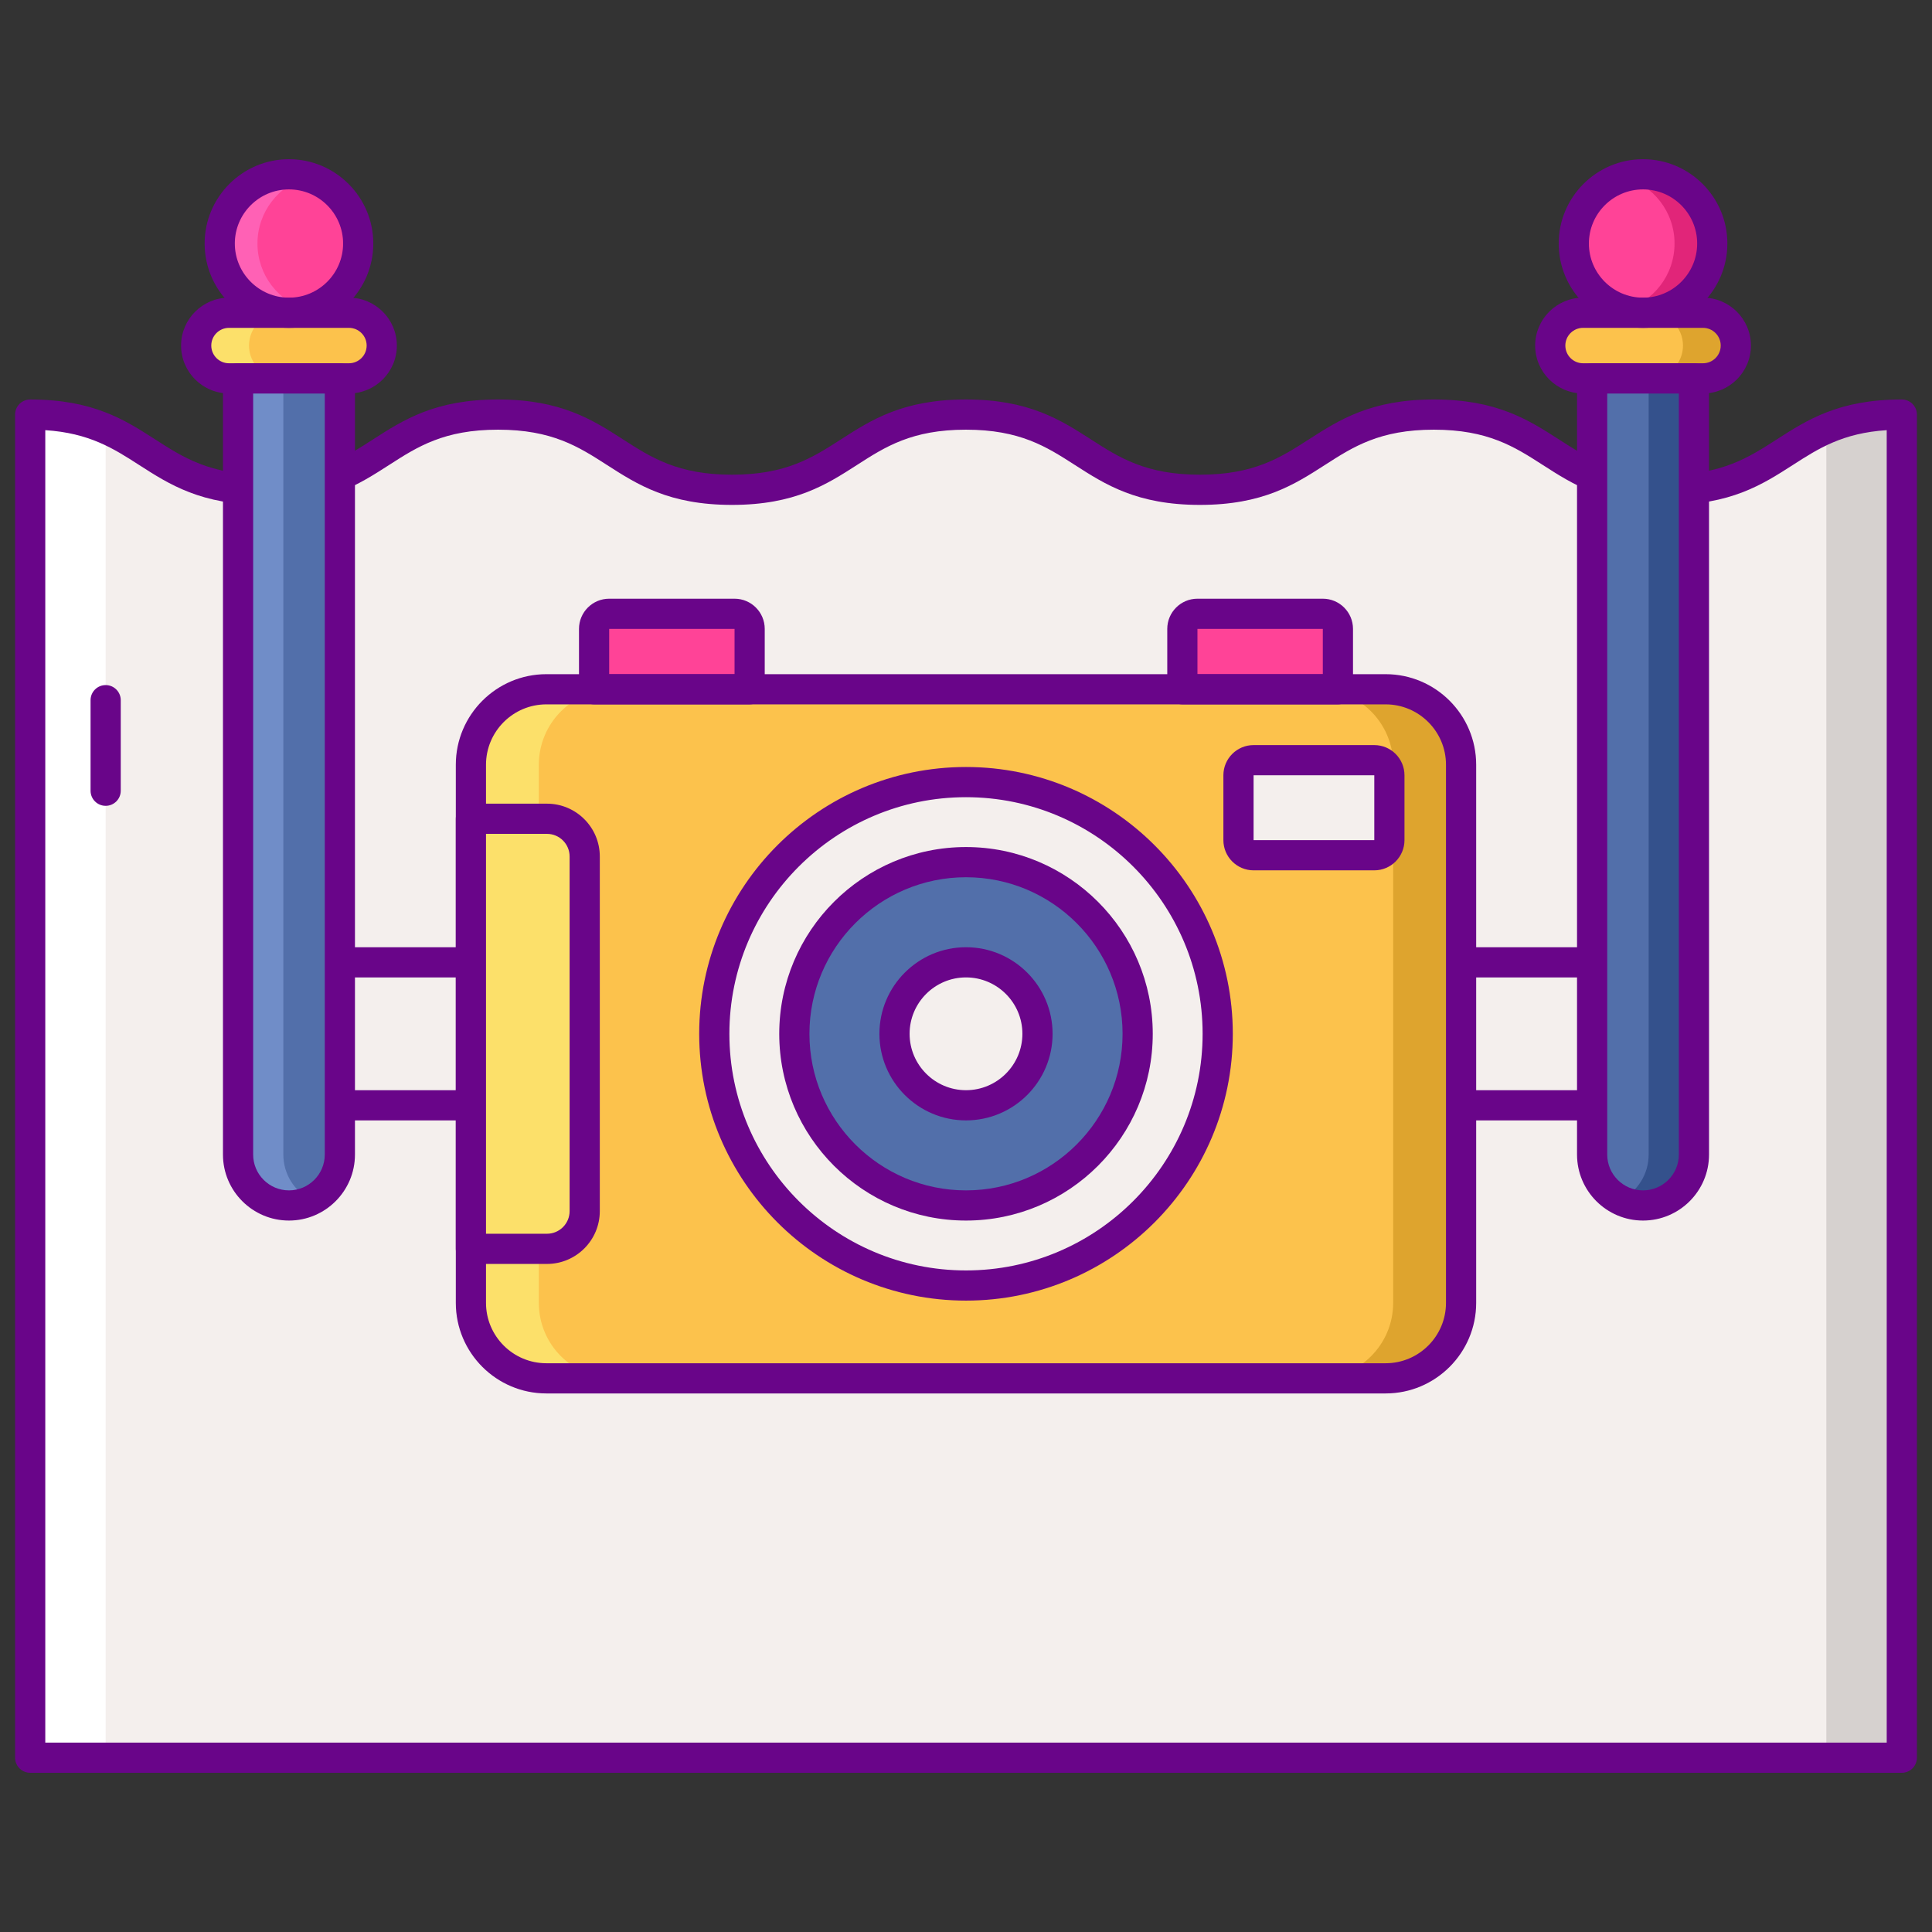 <?xml version="1.0" encoding="utf-8"?>
<!-- Generator: Adobe Illustrator 22.1.0, SVG Export Plug-In . SVG Version: 6.00 Build 0)  -->
<svg version="1.1" id="Layer_1" xmlns="http://www.w3.org/2000/svg" xmlns:xlink="http://www.w3.org/1999/xlink" x="0px" y="0px"
	 viewBox="0 0 256 256" style="enable-background:new 0 0 256 256;" xml:space="preserve">
<rect x="0" y="0" width="256" height="256" fill="#333333" stroke="none"/>
<style type="text/css">
	.st0{fill:#F4EFED;}
	.st1{fill:#FFFFFF;}
	.st2{fill:#690589;}
	.st3{fill:#526FAA;}
	.st4{fill:#34518C;}
	.st5{fill:#708DC8;}
	.st6{fill:#FCC24C;}
	.st7{fill:#DEA42E;}
	.st8{fill:#FCE06A;}
	.st9{fill:#FF4397;}
	.st10{fill:#E12579;}
	.st11{fill:#D6D1CF;}
	.st12{fill:#7BAC51;}
	.st13{fill:#FF9F70;}
	.st14{fill:#E18152;}
	.st15{fill:#FFBD8E;}
	.st16{fill:#FF61B5;}
</style>
<g>
	<g>
		<path class="st0" d="M252,54.935c-15.502,0-15.502,9.966-31.005,9.966c-15.502,0-15.502-9.966-31.004-9.966
			c-15.5,0-15.5,9.966-31,9.966c-15.501,0-15.501-9.966-31.001-9.966c-15.5,0-15.5,9.966-31,9.966c-15.5,0-15.5-9.966-30.999-9.966
			c-15.498,0-15.498,9.966-30.996,9.966c-15.497,0-15.497-9.966-30.995-9.966v177.969h248V54.935z"/>
	</g>
	<g>
		<path class="st11" d="M242,56.819v176.085h10V54.935C247.69,54.935,244.58,55.707,242,56.819z"/>
	</g>
	<g>
		<path class="st1" d="M14,56.819v176.085H4V54.935C8.31,54.935,11.42,55.707,14,56.819z"/>
	</g>
	<g>
		<path class="st2" d="M252,234.904H4c-1.104,0-2-0.896-2-2V54.935c0-1.104,0.896-2,2-2c8.336,0,12.527,2.695,16.58,5.301
			c3.73,2.399,7.254,4.665,14.415,4.665c7.162,0,10.686-2.266,14.417-4.666c4.052-2.606,8.243-5.301,16.579-5.301
			c8.337,0,12.529,2.695,16.582,5.301c3.731,2.399,7.256,4.666,14.418,4.666c7.163,0,10.687-2.266,14.418-4.666
			c4.053-2.606,8.244-5.301,16.581-5.301c8.338,0,12.529,2.695,16.583,5.301c3.731,2.399,7.256,4.666,14.419,4.666
			s10.687-2.266,14.418-4.666c4.053-2.606,8.244-5.301,16.582-5.301c8.338,0,12.53,2.695,16.583,5.301
			c3.732,2.399,7.257,4.666,14.421,4.666c7.164,0,10.688-2.266,14.42-4.666c4.054-2.606,8.245-5.301,16.584-5.301
			c1.104,0,2,0.896,2,2v177.969C254,234.009,253.104,234.904,252,234.904z M6,230.904h244V56.998
			c-5.855,0.381-9.054,2.438-12.421,4.603c-4.054,2.606-8.245,5.301-16.583,5.301c-8.339,0-12.53-2.695-16.584-5.301
			c-3.732-2.399-7.257-4.666-14.42-4.666c-7.163,0-10.688,2.266-14.419,4.666c-4.053,2.606-8.244,5.301-16.582,5.301
			c-8.338,0-12.529-2.695-16.582-5.301c-3.732-2.399-7.256-4.666-14.419-4.666c-7.162,0-10.687,2.266-14.418,4.666
			c-4.053,2.606-8.244,5.301-16.582,5.301s-12.528-2.695-16.581-5.301c-3.731-2.399-7.256-4.666-14.418-4.666
			c-7.161,0-10.685,2.266-14.416,4.666c-4.053,2.606-8.244,5.301-16.58,5.301c-8.336,0-12.526-2.695-16.579-5.301
			C15.05,59.436,11.853,57.379,6,56.998V230.904z"/>
	</g>
	<g>
		<rect x="38.289" y="127.512" class="st0" width="179.421" height="18.945"/>
	</g>
	<g>
		<path class="st2" d="M217.71,148.458H38.289c-1.104,0-2-0.896-2-2v-18.945c0-1.104,0.896-2,2-2H217.71c1.104,0,2,0.896,2,2v18.945
			C219.71,147.562,218.815,148.458,217.71,148.458z M40.289,144.458H215.71v-14.945H40.289V144.458z"/>
	</g>
	<g>
		<path class="st2" d="M14,106.777c-1.104,0-2-0.896-2-2v-12c0-1.104,0.896-2,2-2s2,0.896,2,2v12
			C16,105.882,15.104,106.777,14,106.777z"/>
	</g>
	<g>
		<path class="st6" d="M183.602,182.638H72.398c-5.523,0-10-4.477-10-10v-71.306c0-5.523,4.477-10,10-10h111.203
			c5.523,0,10,4.477,10,10v71.306C193.602,178.161,189.125,182.638,183.602,182.638z"/>
	</g>
	<g>
		<path class="st9" d="M97.331,81.331H80.719c-1.104,0-2,0.895-2,2v8.001h20.612v-8.001C99.331,82.226,98.436,81.331,97.331,81.331z
			"/>
	</g>
	<g>
		<path class="st9" d="M175.28,81.331h-16.612c-1.105,0-2,0.895-2,2v8.001h20.612v-8.001
			C177.28,82.226,176.385,81.331,175.28,81.331z"/>
	</g>
	<g>
		<path class="st7" d="M183.602,91.331h-9c5.523,0,10,4.477,10,10v71.306c0,5.523-4.477,10-10,10h9c5.523,0,10-4.477,10-10v-71.306
			C193.602,95.809,189.125,91.331,183.602,91.331z"/>
	</g>
	<g>
		<path class="st8" d="M72.398,182.638h9c-5.523,0-10-4.477-10-10v-71.306c0-5.523,4.477-10,10-10h-9c-5.523,0-10,4.477-10,10
			v71.306C62.398,178.161,66.875,182.638,72.398,182.638z"/>
	</g>
	<g>
		<path class="st2" d="M183.602,184.638H72.398c-6.617,0-12-5.383-12-12v-71.306c0-6.617,5.383-12,12-12h111.203
			c6.617,0,12,5.383,12,12v71.306C195.602,179.254,190.218,184.638,183.602,184.638z M72.398,93.332c-4.411,0-8,3.589-8,8v71.306
			c0,4.411,3.589,8,8,8h111.203c4.411,0,8-3.589,8-8v-71.306c0-4.411-3.589-8-8-8H72.398z"/>
	</g>
	<g>
		<path class="st2" d="M99.331,93.332H78.72c-1.104,0-2-0.896-2-2v-8.001c0-2.206,1.794-4,4-4h16.611c2.206,0,4,1.794,4,4v8.001
			C101.331,92.436,100.436,93.332,99.331,93.332z M80.72,89.332h16.611v-6.001H80.72V89.332z"/>
	</g>
	<g>
		<path class="st2" d="M177.28,93.332h-20.611c-1.104,0-2-0.896-2-2v-8.001c0-2.206,1.794-4,4-4h16.611c2.206,0,4,1.794,4,4v8.001
			C179.28,92.436,178.385,93.332,177.28,93.332z M158.669,89.332h16.611v-6.001h-16.611V89.332z"/>
	</g>
	<g>
		
			<ellipse transform="matrix(0.16 -0.987 0.987 0.16 -27.719 241.389)" class="st0" cx="128" cy="136.985" rx="33.353" ry="33.353"/>
	</g>
	<g>
		
			<ellipse transform="matrix(0.937 -0.35 0.35 0.937 -39.859 53.485)" class="st3" cx="128" cy="136.985" rx="22.746" ry="22.746"/>
	</g>
	<g>
		<path class="st2" d="M128,172.338c-19.494,0-35.353-15.859-35.353-35.354c0-19.494,15.859-35.353,35.353-35.353
			s35.353,15.859,35.353,35.353C163.353,156.479,147.494,172.338,128,172.338z M128,105.632c-17.288,0-31.353,14.064-31.353,31.353
			c0,17.289,14.065,31.354,31.353,31.354s31.353-14.065,31.353-31.354C159.353,119.696,145.288,105.632,128,105.632z"/>
	</g>
	<g>
		<path class="st2" d="M128,161.73c-13.645,0-24.746-11.101-24.746-24.746s11.101-24.746,24.746-24.746s24.746,11.101,24.746,24.746
			S141.645,161.73,128,161.73z M128,116.239c-11.439,0-20.746,9.307-20.746,20.746c0,11.439,9.307,20.746,20.746,20.746
			s20.746-9.307,20.746-20.746C148.746,125.545,139.439,116.239,128,116.239z"/>
	</g>
	<g>
		
			<ellipse transform="matrix(0.938 -0.347 0.347 0.938 -39.619 53.004)" class="st0" cx="128" cy="136.985" rx="9.473" ry="9.473"/>
	</g>
	<g>
		<path class="st2" d="M128,148.458c-6.326,0-11.473-5.147-11.473-11.473c0-6.326,5.146-11.472,11.473-11.472
			s11.473,5.146,11.473,11.472C139.473,143.311,134.326,148.458,128,148.458z M128,129.512c-4.121,0-7.473,3.352-7.473,7.472
			c0,4.121,3.352,7.473,7.473,7.473s7.473-3.353,7.473-7.473C135.473,132.864,132.121,129.512,128,129.512z"/>
	</g>
	<g>
		<path class="st0" d="M166.106,113.325h15.995c1.105,0,2-0.896,2-2v-8.597c0-1.105-0.895-2-2-2h-15.995c-1.105,0-2,0.895-2,2v8.597
			C164.106,112.429,165.002,113.325,166.106,113.325z"/>
	</g>
	<g>
		<path class="st2" d="M182.101,115.325h-15.995c-2.206,0-4-1.794-4-4v-8.597c0-2.206,1.794-4,4-4h15.995c2.206,0,4,1.794,4,4v8.597
			C186.101,113.53,184.307,115.325,182.101,115.325z M166.106,102.728v8.597h15.995v-8.597H166.106z"/>
	</g>
	<g>
		<path class="st8" d="M72.478,165.478H62.398v-56.987h10.079c2.761,0,5,2.239,5,5v46.987
			C77.478,163.24,75.239,165.478,72.478,165.478z"/>
	</g>
	<g>
		<path class="st2" d="M72.478,167.478H62.398c-1.104,0-2-0.896-2-2v-56.987c0-1.104,0.896-2,2-2h10.079c3.86,0,7,3.14,7,7v46.987
			C79.478,164.338,76.337,167.478,72.478,167.478z M64.398,163.478h8.079c1.654,0,3-1.346,3-3v-46.987c0-1.654-1.346-3-3-3h-8.079
			V163.478z"/>
	</g>
	<g>
		<circle class="st9" cx="217.711" cy="32.27" r="9.174"/>
	</g>
	<g>
		<path class="st6" d="M225.659,41.443h-15.897c-2.4,0-4.346,1.946-4.346,4.346l0,0c0,2.4,1.946,4.346,4.346,4.346h15.897
			c2.4,0,4.346-1.946,4.346-4.346l0,0C230.005,43.389,228.059,41.443,225.659,41.443z"/>
	</g>
	<g>
		<path class="st3" d="M224.456,50.135h-13.49v102.851c0,3.725,3.02,6.745,6.745,6.745l0,0c3.725,0,6.745-3.02,6.745-6.745V50.135z"
			/>
	</g>
	<g>
		<path class="st10" d="M217.711,23.096c-0.868,0-1.704,0.129-2.5,0.354c3.85,1.09,6.674,4.621,6.674,8.82
			c0,4.199-2.824,7.73-6.674,8.82c0.796,0.225,1.632,0.354,2.5,0.354c5.066,0,9.174-4.107,9.174-9.174
			S222.777,23.096,217.711,23.096z"/>
	</g>
	<g>
		<path class="st7" d="M225.659,41.443h-7c2.4,0,4.346,1.946,4.346,4.346c0,2.4-1.946,4.346-4.346,4.346h7
			c2.4,0,4.346-1.946,4.346-4.346C230.005,43.389,228.059,41.443,225.659,41.443z"/>
	</g>
	<g>
		<path class="st4" d="M218.456,50.135v102.851c0,2.646-1.527,4.93-3.745,6.035c0.905,0.451,1.921,0.71,3,0.71
			c3.725,0,6.745-3.02,6.745-6.745V50.135H218.456z"/>
	</g>
	<g>
		<path class="st2" d="M217.71,161.73c-4.822,0-8.745-3.923-8.745-8.745V50.135c0-1.104,0.896-2,2-2h13.49c1.104,0,2,0.896,2,2
			v102.851C226.456,157.808,222.533,161.73,217.71,161.73z M212.966,52.135v100.851c0,2.617,2.128,4.745,4.745,4.745
			c2.617,0,4.745-2.128,4.745-4.745V52.135H212.966z"/>
	</g>
	<g>
		<path class="st2" d="M225.659,52.135h-15.897c-3.499,0-6.346-2.847-6.346-6.346s2.847-6.346,6.346-6.346h15.897
			c3.5,0,6.346,2.847,6.346,6.346S229.159,52.135,225.659,52.135z M209.762,43.443c-1.293,0-2.346,1.052-2.346,2.346
			s1.052,2.346,2.346,2.346h15.897c1.293,0,2.346-1.052,2.346-2.346s-1.053-2.346-2.346-2.346H209.762z"/>
	</g>
	<g>
		<path class="st2" d="M217.71,43.443c-6.161,0-11.173-5.013-11.173-11.174s5.012-11.173,11.173-11.173s11.174,5.012,11.174,11.173
			S223.872,43.443,217.71,43.443z M217.71,25.096c-3.956,0-7.173,3.218-7.173,7.173s3.218,7.174,7.173,7.174
			s7.174-3.218,7.174-7.174S221.666,25.096,217.71,25.096z"/>
	</g>
	<g>
		<circle class="st9" cx="38.289" cy="32.27" r="9.174"/>
	</g>
	<g>
		<path class="st6" d="M30.341,41.443h15.897c2.4,0,4.346,1.946,4.346,4.346l0,0c0,2.4-1.946,4.346-4.346,4.346H30.341
			c-2.4,0-4.346-1.946-4.346-4.346l0,0C25.995,43.389,27.94,41.443,30.341,41.443z"/>
	</g>
	<g>
		<path class="st3" d="M31.544,50.135h13.49v102.851c0,3.725-3.02,6.745-6.745,6.745l0,0c-3.725,0-6.745-3.02-6.745-6.745V50.135z"
			/>
	</g>
	<g>
		<path class="st16" d="M38.289,23.096c0.868,0,1.704,0.129,2.5,0.354c-3.85,1.09-6.674,4.621-6.674,8.82
			c0,4.199,2.824,7.73,6.674,8.82c-0.796,0.225-1.632,0.354-2.5,0.354c-5.066,0-9.174-4.107-9.174-9.174
			S33.223,23.096,38.289,23.096z"/>
	</g>
	<g>
		<path class="st8" d="M30.341,41.443h7c-2.4,0-4.346,1.946-4.346,4.346c0,2.4,1.946,4.346,4.346,4.346h-7
			c-2.4,0-4.346-1.946-4.346-4.346C25.995,43.389,27.94,41.443,30.341,41.443z"/>
	</g>
	<g>
		<path class="st5" d="M37.544,50.135v102.851c0,2.646,1.527,4.93,3.745,6.035c-0.905,0.451-1.921,0.71-3,0.71
			c-3.725,0-6.745-3.02-6.745-6.745V50.135H37.544z"/>
	</g>
	<g>
		<path class="st2" d="M38.289,161.73c-4.822,0-8.745-3.923-8.745-8.745V50.135c0-1.104,0.896-2,2-2h13.49c1.104,0,2,0.896,2,2
			v102.851C47.034,157.808,43.111,161.73,38.289,161.73z M33.544,52.135v100.851c0,2.617,2.128,4.745,4.745,4.745
			c2.617,0,4.745-2.128,4.745-4.745V52.135H33.544z"/>
	</g>
	<g>
		<path class="st2" d="M46.238,52.135H30.341c-3.5,0-6.346-2.847-6.346-6.346s2.847-6.346,6.346-6.346h15.897
			c3.499,0,6.346,2.847,6.346,6.346S49.737,52.135,46.238,52.135z M30.341,43.443c-1.293,0-2.346,1.052-2.346,2.346
			s1.053,2.346,2.346,2.346h15.897c1.293,0,2.346-1.052,2.346-2.346s-1.052-2.346-2.346-2.346H30.341z"/>
	</g>
	<g>
		<path class="st2" d="M38.289,43.443c-6.161,0-11.173-5.013-11.173-11.174s5.012-11.173,11.173-11.173s11.174,5.012,11.174,11.173
			S44.45,43.443,38.289,43.443z M38.289,25.096c-3.956,0-7.173,3.218-7.173,7.173s3.218,7.174,7.173,7.174s7.174-3.218,7.174-7.174
			S42.245,25.096,38.289,25.096z"/>
	</g>
</g>
</svg>
